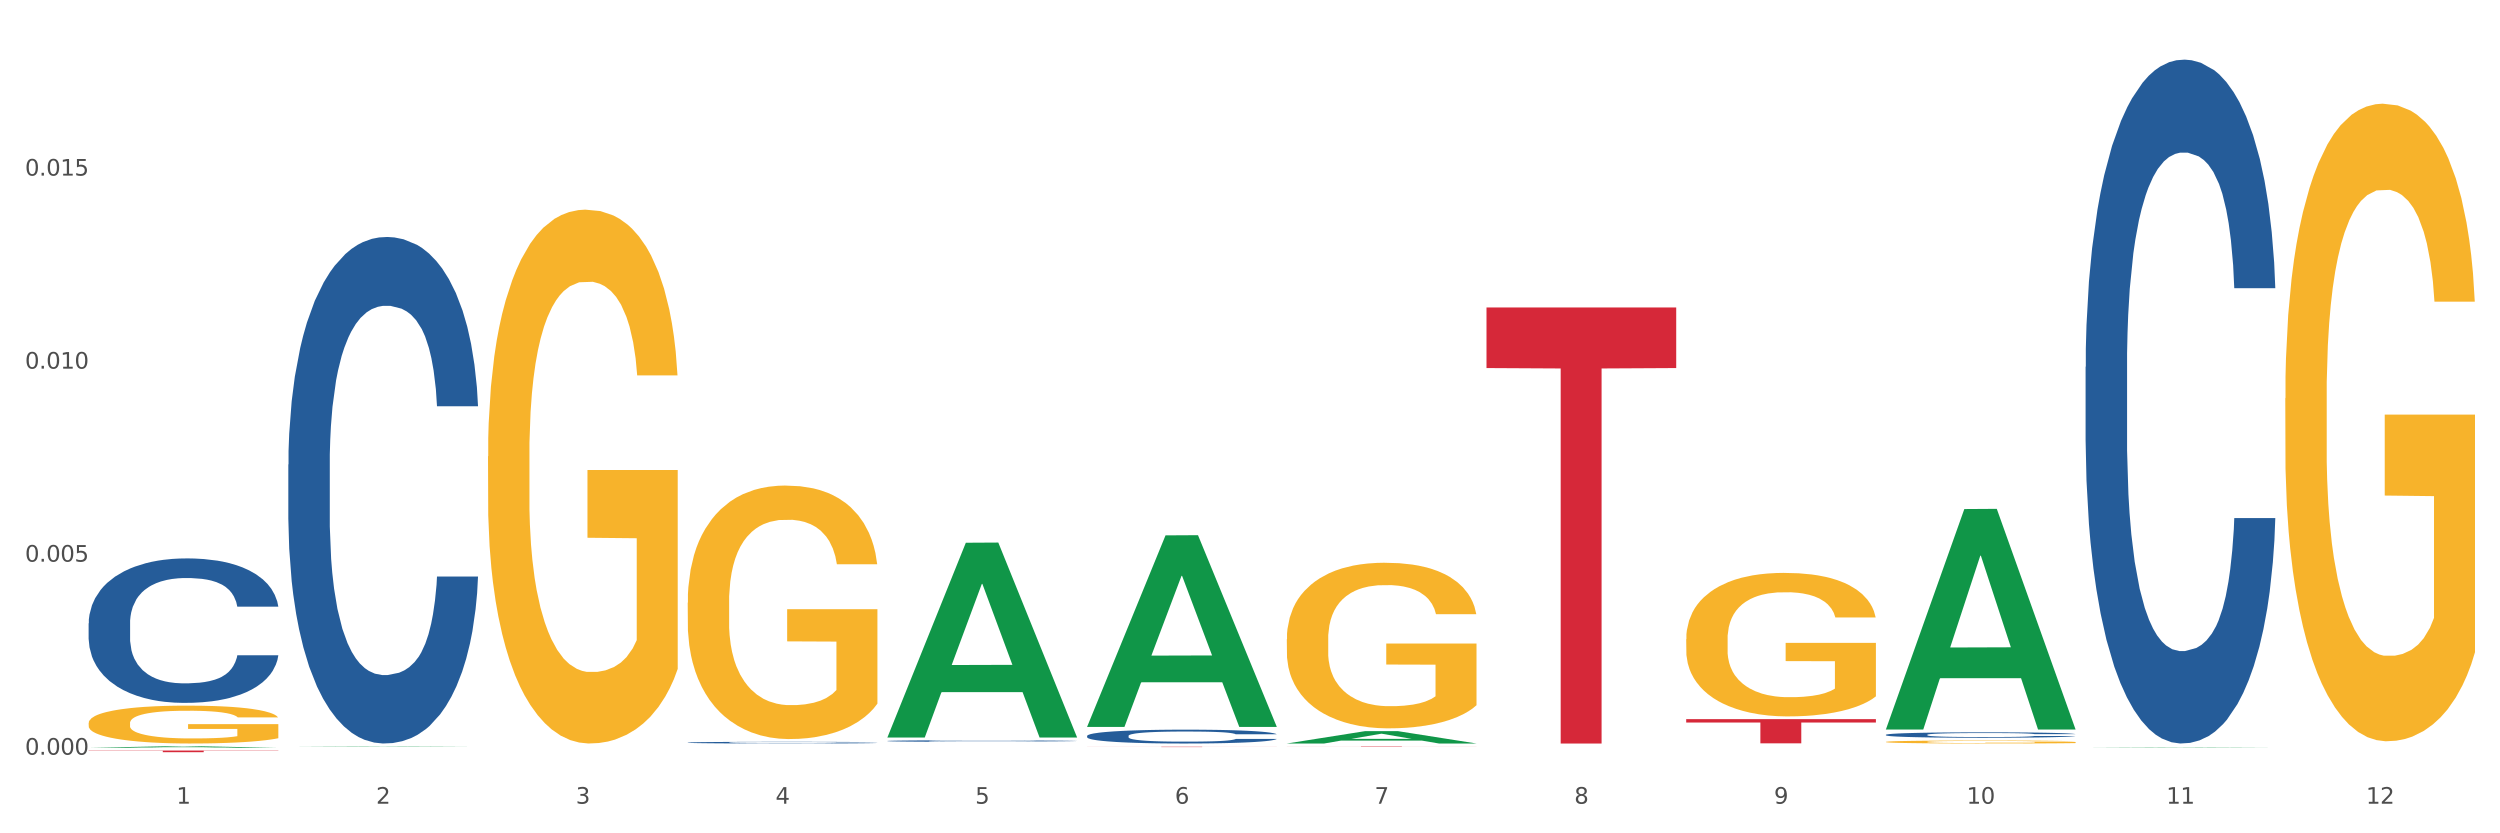 <?xml version="1.0" encoding="utf-8" standalone="no"?>
<!DOCTYPE svg PUBLIC "-//W3C//DTD SVG 1.1//EN"
  "http://www.w3.org/Graphics/SVG/1.1/DTD/svg11.dtd">
<svg xmlns:xlink="http://www.w3.org/1999/xlink" width="1080pt" height="360pt" viewBox="0 0 1080 360" xmlns="http://www.w3.org/2000/svg" version="1.1">
 <rect x="0" y="0" width="1080" height="360" fill="#333333" stroke="none"/>
 <defs>
  <style type="text/css">*{stroke-linejoin: round; stroke-linecap: butt}</style>
 </defs>
 <g id="figure_1">
  <g id="patch_1">
   <path d="M 0 360 
L 1080 360 
L 1080 0 
L 0 0 
z
" style="fill: #ffffff; stroke: #ffffff; stroke-linejoin: miter"/>
  </g>
  <g id="axes_1">
   <g id="matplotlib.axis_1">
    <g id="xtick_1">
     <g id="text_1">
      <!-- 1 -->
      <g style="fill: #4d4d4d" transform="translate(76.207 347.204) scale(0.096 -0.096)">
       <defs>
        <path id="DejaVuSans-31" d="M 794 531 
L 1825 531 
L 1825 4091 
L 703 3866 
L 703 4441 
L 1819 4666 
L 2450 4666 
L 2450 531 
L 3481 531 
L 3481 0 
L 794 0 
L 794 531 
z
" transform="scale(0.016)"/>
       </defs>
       <use xlink:href="#DejaVuSans-31"/>
      </g>
     </g>
    </g>
    <g id="xtick_2">
     <g id="text_2">
      <!-- 2 -->
      <g style="fill: #4d4d4d" transform="translate(162.476 347.204) scale(0.096 -0.096)">
       <defs>
        <path id="DejaVuSans-32" d="M 1228 531 
L 3431 531 
L 3431 0 
L 469 0 
L 469 531 
Q 828 903 1448 1529 
Q 2069 2156 2228 2338 
Q 2531 2678 2651 2914 
Q 2772 3150 2772 3378 
Q 2772 3750 2511 3984 
Q 2250 4219 1831 4219 
Q 1534 4219 1204 4116 
Q 875 4013 500 3803 
L 500 4441 
Q 881 4594 1212 4672 
Q 1544 4750 1819 4750 
Q 2544 4750 2975 4387 
Q 3406 4025 3406 3419 
Q 3406 3131 3298 2873 
Q 3191 2616 2906 2266 
Q 2828 2175 2409 1742 
Q 1991 1309 1228 531 
z
" transform="scale(0.016)"/>
       </defs>
       <use xlink:href="#DejaVuSans-32"/>
      </g>
     </g>
    </g>
    <g id="xtick_3">
     <g id="text_3">
      <!-- 3 -->
      <g style="fill: #4d4d4d" transform="translate(248.745 347.204) scale(0.096 -0.096)">
       <defs>
        <path id="DejaVuSans-33" d="M 2597 2516 
Q 3050 2419 3304 2112 
Q 3559 1806 3559 1356 
Q 3559 666 3084 287 
Q 2609 -91 1734 -91 
Q 1441 -91 1130 -33 
Q 819 25 488 141 
L 488 750 
Q 750 597 1062 519 
Q 1375 441 1716 441 
Q 2309 441 2620 675 
Q 2931 909 2931 1356 
Q 2931 1769 2642 2001 
Q 2353 2234 1838 2234 
L 1294 2234 
L 1294 2753 
L 1863 2753 
Q 2328 2753 2575 2939 
Q 2822 3125 2822 3475 
Q 2822 3834 2567 4026 
Q 2313 4219 1838 4219 
Q 1578 4219 1281 4162 
Q 984 4106 628 3988 
L 628 4550 
Q 988 4650 1302 4700 
Q 1616 4750 1894 4750 
Q 2613 4750 3031 4423 
Q 3450 4097 3450 3541 
Q 3450 3153 3228 2886 
Q 3006 2619 2597 2516 
z
" transform="scale(0.016)"/>
       </defs>
       <use xlink:href="#DejaVuSans-33"/>
      </g>
     </g>
    </g>
    <g id="xtick_4">
     <g id="text_4">
      <!-- 4 -->
      <g style="fill: #4d4d4d" transform="translate(335.014 347.204) scale(0.096 -0.096)">
       <defs>
        <path id="DejaVuSans-34" d="M 2419 4116 
L 825 1625 
L 2419 1625 
L 2419 4116 
z
M 2253 4666 
L 3047 4666 
L 3047 1625 
L 3713 1625 
L 3713 1100 
L 3047 1100 
L 3047 0 
L 2419 0 
L 2419 1100 
L 313 1100 
L 313 1709 
L 2253 4666 
z
" transform="scale(0.016)"/>
       </defs>
       <use xlink:href="#DejaVuSans-34"/>
      </g>
     </g>
    </g>
    <g id="xtick_5">
     <g id="text_5">
      <!-- 5 -->
      <g style="fill: #4d4d4d" transform="translate(421.284 347.204) scale(0.096 -0.096)">
       <defs>
        <path id="DejaVuSans-35" d="M 691 4666 
L 3169 4666 
L 3169 4134 
L 1269 4134 
L 1269 2991 
Q 1406 3038 1543 3061 
Q 1681 3084 1819 3084 
Q 2600 3084 3056 2656 
Q 3513 2228 3513 1497 
Q 3513 744 3044 326 
Q 2575 -91 1722 -91 
Q 1428 -91 1123 -41 
Q 819 9 494 109 
L 494 744 
Q 775 591 1075 516 
Q 1375 441 1709 441 
Q 2250 441 2565 725 
Q 2881 1009 2881 1497 
Q 2881 1984 2565 2268 
Q 2250 2553 1709 2553 
Q 1456 2553 1204 2497 
Q 953 2441 691 2322 
L 691 4666 
z
" transform="scale(0.016)"/>
       </defs>
       <use xlink:href="#DejaVuSans-35"/>
      </g>
     </g>
    </g>
    <g id="xtick_6">
     <g id="text_6">
      <!-- 6 -->
      <g style="fill: #4d4d4d" transform="translate(507.553 347.204) scale(0.096 -0.096)">
       <defs>
        <path id="DejaVuSans-36" d="M 2113 2584 
Q 1688 2584 1439 2293 
Q 1191 2003 1191 1497 
Q 1191 994 1439 701 
Q 1688 409 2113 409 
Q 2538 409 2786 701 
Q 3034 994 3034 1497 
Q 3034 2003 2786 2293 
Q 2538 2584 2113 2584 
z
M 3366 4563 
L 3366 3988 
Q 3128 4100 2886 4159 
Q 2644 4219 2406 4219 
Q 1781 4219 1451 3797 
Q 1122 3375 1075 2522 
Q 1259 2794 1537 2939 
Q 1816 3084 2150 3084 
Q 2853 3084 3261 2657 
Q 3669 2231 3669 1497 
Q 3669 778 3244 343 
Q 2819 -91 2113 -91 
Q 1303 -91 875 529 
Q 447 1150 447 2328 
Q 447 3434 972 4092 
Q 1497 4750 2381 4750 
Q 2619 4750 2861 4703 
Q 3103 4656 3366 4563 
z
" transform="scale(0.016)"/>
       </defs>
       <use xlink:href="#DejaVuSans-36"/>
      </g>
     </g>
    </g>
    <g id="xtick_7">
     <g id="text_7">
      <!-- 7 -->
      <g style="fill: #4d4d4d" transform="translate(593.822 347.204) scale(0.096 -0.096)">
       <defs>
        <path id="DejaVuSans-37" d="M 525 4666 
L 3525 4666 
L 3525 4397 
L 1831 0 
L 1172 0 
L 2766 4134 
L 525 4134 
L 525 4666 
z
" transform="scale(0.016)"/>
       </defs>
       <use xlink:href="#DejaVuSans-37"/>
      </g>
     </g>
    </g>
    <g id="xtick_8">
     <g id="text_8">
      <!-- 8 -->
      <g style="fill: #4d4d4d" transform="translate(680.091 347.204) scale(0.096 -0.096)">
       <defs>
        <path id="DejaVuSans-38" d="M 2034 2216 
Q 1584 2216 1326 1975 
Q 1069 1734 1069 1313 
Q 1069 891 1326 650 
Q 1584 409 2034 409 
Q 2484 409 2743 651 
Q 3003 894 3003 1313 
Q 3003 1734 2745 1975 
Q 2488 2216 2034 2216 
z
M 1403 2484 
Q 997 2584 770 2862 
Q 544 3141 544 3541 
Q 544 4100 942 4425 
Q 1341 4750 2034 4750 
Q 2731 4750 3128 4425 
Q 3525 4100 3525 3541 
Q 3525 3141 3298 2862 
Q 3072 2584 2669 2484 
Q 3125 2378 3379 2068 
Q 3634 1759 3634 1313 
Q 3634 634 3220 271 
Q 2806 -91 2034 -91 
Q 1263 -91 848 271 
Q 434 634 434 1313 
Q 434 1759 690 2068 
Q 947 2378 1403 2484 
z
M 1172 3481 
Q 1172 3119 1398 2916 
Q 1625 2713 2034 2713 
Q 2441 2713 2670 2916 
Q 2900 3119 2900 3481 
Q 2900 3844 2670 4047 
Q 2441 4250 2034 4250 
Q 1625 4250 1398 4047 
Q 1172 3844 1172 3481 
z
" transform="scale(0.016)"/>
       </defs>
       <use xlink:href="#DejaVuSans-38"/>
      </g>
     </g>
    </g>
    <g id="xtick_9">
     <g id="text_9">
      <!-- 9 -->
      <g style="fill: #4d4d4d" transform="translate(766.361 347.204) scale(0.096 -0.096)">
       <defs>
        <path id="DejaVuSans-39" d="M 703 97 
L 703 672 
Q 941 559 1184 500 
Q 1428 441 1663 441 
Q 2288 441 2617 861 
Q 2947 1281 2994 2138 
Q 2813 1869 2534 1725 
Q 2256 1581 1919 1581 
Q 1219 1581 811 2004 
Q 403 2428 403 3163 
Q 403 3881 828 4315 
Q 1253 4750 1959 4750 
Q 2769 4750 3195 4129 
Q 3622 3509 3622 2328 
Q 3622 1225 3098 567 
Q 2575 -91 1691 -91 
Q 1453 -91 1209 -44 
Q 966 3 703 97 
z
M 1959 2075 
Q 2384 2075 2632 2365 
Q 2881 2656 2881 3163 
Q 2881 3666 2632 3958 
Q 2384 4250 1959 4250 
Q 1534 4250 1286 3958 
Q 1038 3666 1038 3163 
Q 1038 2656 1286 2365 
Q 1534 2075 1959 2075 
z
" transform="scale(0.016)"/>
       </defs>
       <use xlink:href="#DejaVuSans-39"/>
      </g>
     </g>
    </g>
    <g id="xtick_10">
     <g id="text_10">
      <!-- 10 -->
      <g style="fill: #4d4d4d" transform="translate(849.576 347.204) scale(0.096 -0.096)">
       <defs>
        <path id="DejaVuSans-30" d="M 2034 4250 
Q 1547 4250 1301 3770 
Q 1056 3291 1056 2328 
Q 1056 1369 1301 889 
Q 1547 409 2034 409 
Q 2525 409 2770 889 
Q 3016 1369 3016 2328 
Q 3016 3291 2770 3770 
Q 2525 4250 2034 4250 
z
M 2034 4750 
Q 2819 4750 3233 4129 
Q 3647 3509 3647 2328 
Q 3647 1150 3233 529 
Q 2819 -91 2034 -91 
Q 1250 -91 836 529 
Q 422 1150 422 2328 
Q 422 3509 836 4129 
Q 1250 4750 2034 4750 
z
" transform="scale(0.016)"/>
       </defs>
       <use xlink:href="#DejaVuSans-31"/>
       <use xlink:href="#DejaVuSans-30" transform="translate(63.623 0)"/>
      </g>
     </g>
    </g>
    <g id="xtick_11">
     <g id="text_11">
      <!-- 11 -->
      <g style="fill: #4d4d4d" transform="translate(935.845 347.204) scale(0.096 -0.096)">
       <use xlink:href="#DejaVuSans-31"/>
       <use xlink:href="#DejaVuSans-31" transform="translate(63.623 0)"/>
      </g>
     </g>
    </g>
    <g id="xtick_12">
     <g id="text_12">
      <!-- 12 -->
      <g style="fill: #4d4d4d" transform="translate(1022.114 347.204) scale(0.096 -0.096)">
       <use xlink:href="#DejaVuSans-31"/>
       <use xlink:href="#DejaVuSans-32" transform="translate(63.623 0)"/>
      </g>
     </g>
    </g>
    <g id="xtick_13"/>
    <g id="xtick_14"/>
    <g id="xtick_15"/>
    <g id="xtick_16"/>
    <g id="xtick_17"/>
    <g id="xtick_18"/>
    <g id="xtick_19"/>
    <g id="xtick_20"/>
    <g id="xtick_21"/>
    <g id="xtick_22"/>
    <g id="xtick_23"/>
   </g>
   <g id="matplotlib.axis_2">
    <g id="ytick_1">
     <g id="text_13">
      <!-- 0.000 -->
      <g style="fill: #4d4d4d" transform="translate(10.8 326.029) scale(0.096 -0.096)">
       <defs>
        <path id="DejaVuSans-2e" d="M 684 794 
L 1344 794 
L 1344 0 
L 684 0 
L 684 794 
z
" transform="scale(0.016)"/>
       </defs>
       <use xlink:href="#DejaVuSans-30"/>
       <use xlink:href="#DejaVuSans-2e" transform="translate(63.623 0)"/>
       <use xlink:href="#DejaVuSans-30" transform="translate(95.41 0)"/>
       <use xlink:href="#DejaVuSans-30" transform="translate(159.033 0)"/>
       <use xlink:href="#DejaVuSans-30" transform="translate(222.656 0)"/>
      </g>
     </g>
    </g>
    <g id="ytick_2">
     <g id="text_14">
      <!-- 0.005 -->
      <g style="fill: #4d4d4d" transform="translate(10.8 242.641) scale(0.096 -0.096)">
       <use xlink:href="#DejaVuSans-30"/>
       <use xlink:href="#DejaVuSans-2e" transform="translate(63.623 0)"/>
       <use xlink:href="#DejaVuSans-30" transform="translate(95.41 0)"/>
       <use xlink:href="#DejaVuSans-30" transform="translate(159.033 0)"/>
       <use xlink:href="#DejaVuSans-35" transform="translate(222.656 0)"/>
      </g>
     </g>
    </g>
    <g id="ytick_3">
     <g id="text_15">
      <!-- 0.010 -->
      <g style="fill: #4d4d4d" transform="translate(10.8 159.252) scale(0.096 -0.096)">
       <use xlink:href="#DejaVuSans-30"/>
       <use xlink:href="#DejaVuSans-2e" transform="translate(63.623 0)"/>
       <use xlink:href="#DejaVuSans-30" transform="translate(95.41 0)"/>
       <use xlink:href="#DejaVuSans-31" transform="translate(159.033 0)"/>
       <use xlink:href="#DejaVuSans-30" transform="translate(222.656 0)"/>
      </g>
     </g>
    </g>
    <g id="ytick_4">
     <g id="text_16">
      <!-- 0.015 -->
      <g style="fill: #4d4d4d" transform="translate(10.8 75.864) scale(0.096 -0.096)">
       <use xlink:href="#DejaVuSans-30"/>
       <use xlink:href="#DejaVuSans-2e" transform="translate(63.623 0)"/>
       <use xlink:href="#DejaVuSans-30" transform="translate(95.41 0)"/>
       <use xlink:href="#DejaVuSans-31" transform="translate(159.033 0)"/>
       <use xlink:href="#DejaVuSans-35" transform="translate(222.656 0)"/>
      </g>
     </g>
    </g>
    <g id="ytick_5"/>
    <g id="ytick_6"/>
    <g id="ytick_7"/>
    <g id="ytick_8"/>
   </g>
   <g id="PolyCollection_1">
    <path d="M 38.283 323.055 
L 38.367 323.054 
L 72.164 322.382 
L 86.189 322.382 
L 120.239 323.056 
L 104.017 323.056 
L 96.666 322.899 
L 61.771 322.899 
L 61.518 322.901 
L 54.421 323.056 
L 38.283 323.056 
L 38.283 323.055 
L 66.165 322.805 
L 92.272 322.805 
L 79.345 322.526 
L 79.176 322.524 
L 79.007 322.526 
L 66.08 322.805 
L 66.165 322.805 
L 38.283 323.055 
z
" clip-path="url(#pd270b7eed2)" style="fill: #109648"/>
    <path d="M 555.898 276.166 
L 555.995 276.1 
L 555.995 273.748 
L 556.189 271.723 
L 557.156 266.822 
L 558.608 262.772 
L 559.672 260.615 
L 560.736 258.851 
L 561.994 257.087 
L 563.542 255.258 
L 566.348 252.579 
L 568.09 251.207 
L 570.219 249.769 
L 574.089 247.679 
L 576.895 246.503 
L 579.798 245.523 
L 584.539 244.346 
L 587.636 243.824 
L 590.925 243.432 
L 594.893 243.17 
L 597.892 243.105 
L 604.472 243.301 
L 610.084 243.889 
L 612.793 244.346 
L 616.276 245.13 
L 618.115 245.653 
L 621.114 246.699 
L 624.211 248.071 
L 626.34 249.247 
L 629.533 251.468 
L 631.952 253.69 
L 634.177 256.434 
L 635.338 258.329 
L 636.209 260.093 
L 636.983 262.118 
L 637.757 265.32 
L 620.34 265.32 
L 619.663 263.033 
L 618.599 260.877 
L 617.051 258.786 
L 615.696 257.479 
L 613.374 255.846 
L 611.245 254.8 
L 609.019 254.016 
L 606.31 253.363 
L 604.181 253.036 
L 601.182 252.775 
L 595.28 252.84 
L 591.312 253.363 
L 588.603 254.016 
L 586.861 254.604 
L 585.313 255.258 
L 583.572 256.172 
L 581.54 257.545 
L 580.088 258.786 
L 578.637 260.354 
L 577.476 261.922 
L 576.411 263.752 
L 575.541 265.712 
L 574.863 267.737 
L 574.283 270.22 
L 573.799 274.336 
L 573.799 283.287 
L 573.992 285.313 
L 574.476 287.992 
L 575.057 290.017 
L 576.024 292.435 
L 576.895 294.068 
L 578.54 296.42 
L 580.379 298.38 
L 581.83 299.622 
L 583.281 300.667 
L 585.797 302.104 
L 588.603 303.281 
L 591.022 303.999 
L 594.312 304.653 
L 596.537 304.914 
L 598.473 305.045 
L 603.214 305.045 
L 606.6 304.849 
L 610.374 304.391 
L 613.277 303.803 
L 615.696 303.085 
L 618.405 301.908 
L 620.147 300.798 
L 620.147 287.142 
L 598.86 287.077 
L 598.86 277.995 
L 637.854 277.995 
L 637.854 304.653 
L 636.209 306.025 
L 634.371 307.266 
L 632.435 308.377 
L 629.533 309.749 
L 626.049 311.056 
L 622.953 311.97 
L 619.663 312.754 
L 615.793 313.473 
L 610.761 314.126 
L 607.665 314.388 
L 603.794 314.584 
L 599.247 314.649 
L 595.28 314.518 
L 591.409 314.192 
L 587.345 313.604 
L 583.378 312.754 
L 580.379 311.905 
L 577.379 310.86 
L 574.186 309.488 
L 571.67 308.181 
L 569.735 307.005 
L 567.606 305.502 
L 565.284 303.542 
L 563.542 301.778 
L 561.994 299.948 
L 560.349 297.596 
L 559.188 295.571 
L 558.027 293.023 
L 557.35 291.128 
L 556.576 288.188 
L 555.995 284.071 
L 555.898 276.166 
z
" clip-path="url(#pd270b7eed2)" style="fill: #f7b32b"/>
    <path d="M 728.437 276.139 
L 728.533 276.082 
L 728.533 274.044 
L 728.727 272.289 
L 729.695 268.042 
L 731.146 264.531 
L 732.21 262.663 
L 733.275 261.134 
L 734.533 259.605 
L 736.081 258.02 
L 738.887 255.698 
L 740.628 254.509 
L 742.757 253.263 
L 746.628 251.451 
L 749.434 250.432 
L 752.336 249.583 
L 757.078 248.563 
L 760.174 248.111 
L 763.464 247.771 
L 767.431 247.544 
L 770.43 247.488 
L 777.01 247.658 
L 782.622 248.167 
L 785.332 248.563 
L 788.815 249.243 
L 790.653 249.696 
L 793.653 250.602 
L 796.749 251.791 
L 798.878 252.81 
L 802.071 254.735 
L 804.49 256.661 
L 806.716 259.039 
L 807.877 260.681 
L 808.747 262.21 
L 809.522 263.965 
L 810.296 266.74 
L 792.879 266.74 
L 792.201 264.758 
L 791.137 262.889 
L 789.589 261.077 
L 788.234 259.945 
L 785.912 258.529 
L 783.783 257.623 
L 781.558 256.944 
L 778.849 256.378 
L 776.72 256.094 
L 773.72 255.868 
L 767.818 255.925 
L 763.851 256.378 
L 761.142 256.944 
L 759.4 257.453 
L 757.852 258.02 
L 756.11 258.812 
L 754.078 260.001 
L 752.627 261.077 
L 751.175 262.436 
L 750.014 263.795 
L 748.95 265.381 
L 748.079 267.079 
L 747.402 268.835 
L 746.821 270.986 
L 746.337 274.554 
L 746.337 282.311 
L 746.531 284.066 
L 747.015 286.388 
L 747.595 288.143 
L 748.563 290.238 
L 749.434 291.654 
L 751.078 293.692 
L 752.917 295.391 
L 754.368 296.467 
L 755.82 297.373 
L 758.335 298.619 
L 761.142 299.638 
L 763.561 300.261 
L 766.85 300.827 
L 769.076 301.053 
L 771.011 301.167 
L 775.752 301.167 
L 779.139 300.997 
L 782.913 300.6 
L 785.815 300.091 
L 788.234 299.468 
L 790.944 298.449 
L 792.685 297.486 
L 792.685 285.652 
L 771.398 285.595 
L 771.398 277.725 
L 810.392 277.725 
L 810.392 300.827 
L 808.747 302.016 
L 806.909 303.092 
L 804.974 304.054 
L 802.071 305.243 
L 798.588 306.376 
L 795.491 307.169 
L 792.201 307.848 
L 788.331 308.471 
L 783.3 309.037 
L 780.203 309.264 
L 776.333 309.434 
L 771.785 309.49 
L 767.818 309.377 
L 763.948 309.094 
L 759.884 308.584 
L 755.916 307.848 
L 752.917 307.112 
L 749.917 306.206 
L 746.724 305.017 
L 744.209 303.884 
L 742.273 302.865 
L 740.145 301.563 
L 737.822 299.864 
L 736.081 298.335 
L 734.533 296.75 
L 732.888 294.712 
L 731.726 292.956 
L 730.565 290.748 
L 729.888 289.106 
L 729.114 286.558 
L 728.533 282.99 
L 728.437 276.139 
z
" clip-path="url(#pd270b7eed2)" style="fill: #f7b32b"/>
    <path d="M 814.706 320.501 
L 814.803 320.499 
L 814.803 320.457 
L 814.996 320.42 
L 815.964 320.332 
L 817.415 320.259 
L 818.479 320.22 
L 819.544 320.188 
L 820.802 320.156 
L 822.35 320.123 
L 825.156 320.075 
L 826.898 320.05 
L 829.026 320.024 
L 832.897 319.986 
L 835.703 319.965 
L 838.606 319.947 
L 843.347 319.926 
L 846.443 319.917 
L 849.733 319.91 
L 853.7 319.905 
L 856.7 319.904 
L 863.279 319.907 
L 868.891 319.918 
L 871.601 319.926 
L 875.084 319.94 
L 876.923 319.95 
L 879.922 319.969 
L 883.018 319.993 
L 885.147 320.015 
L 888.34 320.055 
L 890.759 320.095 
L 892.985 320.144 
L 894.146 320.179 
L 895.017 320.211 
L 895.791 320.247 
L 896.565 320.305 
L 879.148 320.305 
L 878.471 320.264 
L 877.406 320.225 
L 875.858 320.187 
L 874.504 320.163 
L 872.181 320.134 
L 870.053 320.115 
L 867.827 320.101 
L 865.118 320.089 
L 862.989 320.083 
L 859.99 320.078 
L 854.087 320.08 
L 850.12 320.089 
L 847.411 320.101 
L 845.669 320.111 
L 844.121 320.123 
L 842.379 320.14 
L 840.347 320.165 
L 838.896 320.187 
L 837.444 320.215 
L 836.283 320.244 
L 835.219 320.277 
L 834.348 320.312 
L 833.671 320.349 
L 833.09 320.393 
L 832.606 320.468 
L 832.606 320.629 
L 832.8 320.666 
L 833.284 320.714 
L 833.864 320.751 
L 834.832 320.794 
L 835.703 320.824 
L 837.348 320.866 
L 839.186 320.902 
L 840.638 320.924 
L 842.089 320.943 
L 844.605 320.969 
L 847.411 320.99 
L 849.83 321.003 
L 853.12 321.015 
L 855.345 321.02 
L 857.28 321.022 
L 862.021 321.022 
L 865.408 321.018 
L 869.182 321.01 
L 872.085 321 
L 874.504 320.987 
L 877.213 320.965 
L 878.955 320.945 
L 878.955 320.699 
L 857.667 320.698 
L 857.667 320.534 
L 896.662 320.534 
L 896.662 321.015 
L 895.017 321.04 
L 893.178 321.062 
L 891.243 321.082 
L 888.34 321.107 
L 884.857 321.13 
L 881.761 321.147 
L 878.471 321.161 
L 874.6 321.174 
L 869.569 321.186 
L 866.472 321.191 
L 862.602 321.194 
L 858.054 321.195 
L 854.087 321.193 
L 850.217 321.187 
L 846.153 321.176 
L 842.186 321.161 
L 839.186 321.146 
L 836.187 321.127 
L 832.993 321.102 
L 830.478 321.079 
L 828.543 321.057 
L 826.414 321.03 
L 824.092 320.995 
L 822.35 320.963 
L 820.802 320.93 
L 819.157 320.888 
L 817.996 320.851 
L 816.835 320.805 
L 816.157 320.771 
L 815.383 320.718 
L 814.803 320.643 
L 814.706 320.501 
z
" clip-path="url(#pd270b7eed2)" style="fill: #f7b32b"/>
    <path d="M 987.244 172.07 
L 987.341 171.818 
L 987.341 162.762 
L 987.535 154.964 
L 988.502 136.098 
L 989.954 120.501 
L 991.018 112.2 
L 992.082 105.408 
L 993.34 98.616 
L 994.888 91.573 
L 997.694 81.259 
L 999.436 75.976 
L 1001.565 70.442 
L 1005.435 62.392 
L 1008.241 57.864 
L 1011.144 54.091 
L 1015.885 49.563 
L 1018.982 47.551 
L 1022.271 46.041 
L 1026.239 45.035 
L 1029.238 44.784 
L 1035.818 45.538 
L 1041.43 47.802 
L 1044.139 49.563 
L 1047.623 52.582 
L 1049.461 54.594 
L 1052.461 58.619 
L 1055.557 63.902 
L 1057.686 68.43 
L 1060.879 76.982 
L 1063.298 85.535 
L 1065.523 96.101 
L 1066.684 103.396 
L 1067.555 110.188 
L 1068.329 117.986 
L 1069.103 130.312 
L 1051.686 130.312 
L 1051.009 121.508 
L 1049.945 113.206 
L 1048.397 105.157 
L 1047.042 100.125 
L 1044.72 93.837 
L 1042.591 89.812 
L 1040.366 86.793 
L 1037.656 84.278 
L 1035.528 83.02 
L 1032.528 82.014 
L 1026.626 82.265 
L 1022.658 84.278 
L 1019.949 86.793 
L 1018.207 89.057 
L 1016.659 91.573 
L 1014.918 95.094 
L 1012.886 100.377 
L 1011.434 105.157 
L 1009.983 111.194 
L 1008.822 117.231 
L 1007.757 124.275 
L 1006.887 131.821 
L 1006.209 139.619 
L 1005.629 149.178 
L 1005.145 165.026 
L 1005.145 199.489 
L 1005.338 207.287 
L 1005.822 217.601 
L 1006.403 225.399 
L 1007.37 234.707 
L 1008.241 240.996 
L 1009.886 250.052 
L 1011.725 257.598 
L 1013.176 262.378 
L 1014.627 266.403 
L 1017.143 271.937 
L 1019.949 276.465 
L 1022.368 279.232 
L 1025.658 281.747 
L 1027.883 282.754 
L 1029.819 283.257 
L 1034.56 283.257 
L 1037.947 282.502 
L 1041.72 280.741 
L 1044.623 278.477 
L 1047.042 275.71 
L 1049.751 271.182 
L 1051.493 266.906 
L 1051.493 214.331 
L 1030.206 214.079 
L 1030.206 179.113 
L 1069.2 179.113 
L 1069.2 281.747 
L 1067.555 287.03 
L 1065.717 291.81 
L 1063.781 296.086 
L 1060.879 301.369 
L 1057.395 306.4 
L 1054.299 309.922 
L 1051.009 312.94 
L 1047.139 315.707 
L 1042.107 318.223 
L 1039.011 319.229 
L 1035.14 319.984 
L 1030.593 320.235 
L 1026.626 319.732 
L 1022.755 318.474 
L 1018.691 316.21 
L 1014.724 312.94 
L 1011.725 309.67 
L 1008.725 305.645 
L 1005.532 300.362 
L 1003.016 295.331 
L 1001.081 290.803 
L 998.952 285.018 
L 996.63 277.471 
L 994.888 270.679 
L 993.34 263.636 
L 991.695 254.58 
L 990.534 246.781 
L 989.373 236.971 
L 988.696 229.676 
L 987.922 218.356 
L 987.341 202.508 
L 987.244 172.07 
z
" clip-path="url(#pd270b7eed2)" style="fill: #f7b32b"/>
    <path d="M 728.437 310.677 
L 810.392 310.677 
L 810.392 312.129 
L 778.154 312.139 
L 778.154 321.128 
L 760.481 321.128 
L 760.481 312.139 
L 728.437 312.129 
L 728.437 310.687 
L 728.437 310.677 
z
" clip-path="url(#pd270b7eed2)" style="fill: #d62839"/>
    <path d="M 642.167 132.821 
L 724.123 132.821 
L 724.123 158.999 
L 691.885 159.176 
L 691.885 321.195 
L 674.212 321.195 
L 674.212 159.176 
L 642.167 158.999 
L 642.167 132.998 
L 642.167 132.821 
z
" clip-path="url(#pd270b7eed2)" style="fill: #d62839"/>
    <path d="M 555.898 322.477 
L 637.854 322.477 
L 637.854 322.5 
L 605.615 322.5 
L 605.615 322.643 
L 587.943 322.643 
L 587.943 322.5 
L 555.898 322.5 
L 555.898 322.477 
L 555.898 322.477 
z
" clip-path="url(#pd270b7eed2)" style="fill: #d62839"/>
    <path d="M 469.629 322.591 
L 551.585 322.591 
L 551.585 322.613 
L 519.346 322.613 
L 519.346 322.747 
L 501.673 322.747 
L 501.673 322.613 
L 469.629 322.613 
L 469.629 322.591 
L 469.629 322.591 
z
" clip-path="url(#pd270b7eed2)" style="fill: #d62839"/>
    <path d="M 38.283 324.242 
L 120.239 324.242 
L 120.239 324.341 
L 88 324.341 
L 88 324.95 
L 70.327 324.95 
L 70.327 324.341 
L 38.283 324.341 
L 38.283 324.243 
L 38.283 324.242 
z
" clip-path="url(#pd270b7eed2)" style="fill: #d62839"/>
    <path d="M 297.091 260.366 
L 297.187 260.266 
L 297.187 256.665 
L 297.381 253.565 
L 298.348 246.063 
L 299.8 239.862 
L 300.864 236.561 
L 301.929 233.861 
L 303.186 231.16 
L 304.735 228.36 
L 307.541 224.259 
L 309.282 222.159 
L 311.411 219.958 
L 315.282 216.758 
L 318.088 214.957 
L 320.99 213.457 
L 325.732 211.657 
L 328.828 210.856 
L 332.118 210.256 
L 336.085 209.856 
L 339.084 209.756 
L 345.664 210.056 
L 351.276 210.956 
L 353.986 211.657 
L 357.469 212.857 
L 359.307 213.657 
L 362.307 215.257 
L 365.403 217.358 
L 367.532 219.158 
L 370.725 222.559 
L 373.144 225.959 
L 375.369 230.16 
L 376.531 233.061 
L 377.401 235.761 
L 378.176 238.862 
L 378.95 243.763 
L 361.533 243.763 
L 360.855 240.262 
L 359.791 236.962 
L 358.243 233.761 
L 356.888 231.761 
L 354.566 229.26 
L 352.437 227.66 
L 350.212 226.459 
L 347.503 225.459 
L 345.374 224.959 
L 342.374 224.559 
L 336.472 224.659 
L 332.505 225.459 
L 329.796 226.459 
L 328.054 227.36 
L 326.506 228.36 
L 324.764 229.76 
L 322.732 231.861 
L 321.281 233.761 
L 319.829 236.161 
L 318.668 238.562 
L 317.604 241.362 
L 316.733 244.363 
L 316.056 247.464 
L 315.475 251.264 
L 314.991 257.566 
L 314.991 271.268 
L 315.185 274.369 
L 315.669 278.47 
L 316.249 281.57 
L 317.217 285.271 
L 318.088 287.771 
L 319.732 291.372 
L 321.571 294.373 
L 323.022 296.273 
L 324.474 297.873 
L 326.989 300.074 
L 329.796 301.874 
L 332.215 302.974 
L 335.504 303.975 
L 337.73 304.375 
L 339.665 304.575 
L 344.406 304.575 
L 347.793 304.275 
L 351.567 303.574 
L 354.469 302.674 
L 356.888 301.574 
L 359.598 299.774 
L 361.339 298.073 
L 361.339 277.169 
L 340.052 277.069 
L 340.052 263.167 
L 379.046 263.167 
L 379.046 303.975 
L 377.401 306.075 
L 375.563 307.975 
L 373.628 309.676 
L 370.725 311.776 
L 367.242 313.776 
L 364.145 315.177 
L 360.855 316.377 
L 356.985 317.477 
L 351.954 318.477 
L 348.857 318.877 
L 344.987 319.177 
L 340.439 319.277 
L 336.472 319.077 
L 332.602 318.577 
L 328.538 317.677 
L 324.57 316.377 
L 321.571 315.077 
L 318.571 313.476 
L 315.378 311.376 
L 312.863 309.376 
L 310.927 307.575 
L 308.799 305.275 
L 306.476 302.274 
L 304.735 299.574 
L 303.186 296.773 
L 301.542 293.172 
L 300.38 290.072 
L 299.219 286.171 
L 298.542 283.271 
L 297.768 278.77 
L 297.187 272.468 
L 297.091 260.366 
z
" clip-path="url(#pd270b7eed2)" style="fill: #f7b32b"/>
    <path d="M 38.283 269.274 
L 38.38 269.217 
L 38.38 267.621 
L 38.67 265.455 
L 39.736 261.464 
L 41.092 258.443 
L 43.417 254.908 
L 44.677 253.426 
L 46.324 251.773 
L 49.714 249.093 
L 53.589 246.813 
L 56.302 245.559 
L 58.336 244.761 
L 62.889 243.336 
L 65.505 242.709 
L 68.217 242.196 
L 70.542 241.854 
L 74.417 241.455 
L 77.517 241.284 
L 81.101 241.227 
L 84.105 241.284 
L 88.076 241.512 
L 93.889 242.196 
L 96.117 242.595 
L 99.12 243.279 
L 102.22 244.191 
L 104.739 245.103 
L 107.645 246.414 
L 110.648 248.124 
L 113.554 250.291 
L 115.589 252.286 
L 117.236 254.395 
L 118.689 256.96 
L 119.754 259.754 
L 120.239 262.091 
L 102.511 262.091 
L 102.026 259.982 
L 101.058 257.702 
L 100.089 256.162 
L 99.023 254.908 
L 97.376 253.483 
L 95.923 252.571 
L 93.501 251.488 
L 91.273 250.804 
L 89.433 250.405 
L 87.205 250.063 
L 82.458 249.721 
L 79.067 249.721 
L 76.936 249.835 
L 74.32 250.12 
L 72.092 250.519 
L 69.477 251.203 
L 67.442 251.944 
L 65.408 252.913 
L 64.245 253.597 
L 62.502 254.851 
L 61.339 255.877 
L 59.789 257.645 
L 58.917 258.899 
L 57.367 262.148 
L 56.689 264.542 
L 56.399 266.196 
L 56.205 268.02 
L 56.205 276.913 
L 56.786 280.903 
L 57.27 282.614 
L 58.045 284.552 
L 59.498 287.06 
L 61.63 289.511 
L 63.858 291.279 
L 65.698 292.362 
L 67.442 293.16 
L 69.186 293.787 
L 71.317 294.357 
L 73.061 294.699 
L 75.677 295.041 
L 78.776 295.212 
L 81.198 295.212 
L 86.139 294.927 
L 88.367 294.642 
L 90.498 294.243 
L 92.823 293.616 
L 94.664 292.932 
L 95.73 292.419 
L 97.473 291.336 
L 98.83 290.196 
L 99.992 288.884 
L 100.767 287.744 
L 101.639 286.034 
L 102.317 284.096 
L 102.511 283.07 
L 120.239 283.07 
L 119.851 285.122 
L 119.173 287.117 
L 117.817 289.797 
L 116.751 291.336 
L 115.104 293.217 
L 113.361 294.813 
L 110.939 296.58 
L 108.711 297.892 
L 106.386 299.032 
L 103.867 300.058 
L 99.314 301.483 
L 97.667 301.882 
L 94.18 302.566 
L 91.467 302.965 
L 87.495 303.364 
L 83.426 303.592 
L 79.164 303.649 
L 75.386 303.535 
L 71.22 303.193 
L 68.605 302.851 
L 65.698 302.338 
L 62.308 301.54 
L 59.111 300.571 
L 56.108 299.431 
L 53.299 298.12 
L 50.683 296.637 
L 47.292 294.186 
L 44.774 291.792 
L 42.933 289.568 
L 41.674 287.687 
L 40.414 285.293 
L 39.736 283.64 
L 38.67 279.649 
L 38.283 275.944 
L 38.283 269.274 
z
" clip-path="url(#pd270b7eed2)" style="fill: #255c99"/>
    <path d="M 124.552 200.692 
L 124.649 200.492 
L 124.649 194.896 
L 124.94 187.302 
L 126.005 173.313 
L 127.362 162.722 
L 129.687 150.332 
L 130.946 145.136 
L 132.593 139.341 
L 135.983 129.948 
L 139.858 121.954 
L 142.571 117.558 
L 144.605 114.76 
L 149.158 109.764 
L 151.774 107.566 
L 154.486 105.767 
L 156.811 104.568 
L 160.686 103.169 
L 163.786 102.57 
L 167.371 102.37 
L 170.374 102.57 
L 174.346 103.369 
L 180.158 105.767 
L 182.386 107.166 
L 185.389 109.564 
L 188.489 112.762 
L 191.008 115.959 
L 193.914 120.556 
L 196.917 126.551 
L 199.824 134.145 
L 201.858 141.139 
L 203.505 148.533 
L 204.958 157.526 
L 206.024 167.318 
L 206.508 175.512 
L 188.78 175.512 
L 188.296 168.118 
L 187.327 160.124 
L 186.358 154.728 
L 185.292 150.332 
L 183.646 145.336 
L 182.192 142.138 
L 179.771 138.341 
L 177.543 135.943 
L 175.702 134.544 
L 173.474 133.345 
L 168.727 132.146 
L 165.336 132.146 
L 163.205 132.546 
L 160.589 133.545 
L 158.361 134.944 
L 155.746 137.342 
L 153.711 139.94 
L 151.677 143.337 
L 150.515 145.735 
L 148.771 150.132 
L 147.608 153.729 
L 146.058 159.924 
L 145.186 164.321 
L 143.636 175.711 
L 142.958 184.105 
L 142.668 189.9 
L 142.474 196.295 
L 142.474 227.47 
L 143.055 241.459 
L 143.54 247.454 
L 144.315 254.249 
L 145.768 263.042 
L 147.899 271.635 
L 150.127 277.83 
L 151.968 281.627 
L 153.711 284.425 
L 155.455 286.623 
L 157.586 288.621 
L 159.33 289.82 
L 161.946 291.019 
L 165.046 291.619 
L 167.468 291.619 
L 172.408 290.62 
L 174.636 289.621 
L 176.768 288.222 
L 179.092 286.023 
L 180.933 283.625 
L 181.999 281.827 
L 183.742 278.03 
L 185.099 274.033 
L 186.261 269.437 
L 187.036 265.44 
L 187.908 259.445 
L 188.586 252.65 
L 188.78 249.053 
L 206.508 249.053 
L 206.12 256.247 
L 205.442 263.242 
L 204.086 272.634 
L 203.02 278.03 
L 201.374 284.625 
L 199.63 290.22 
L 197.208 296.415 
L 194.98 301.011 
L 192.655 305.008 
L 190.136 308.605 
L 185.583 313.601 
L 183.936 315 
L 180.449 317.398 
L 177.736 318.797 
L 173.764 320.196 
L 169.696 320.996 
L 165.433 321.195 
L 161.655 320.796 
L 157.49 319.597 
L 154.874 318.398 
L 151.968 316.599 
L 148.577 313.801 
L 145.38 310.404 
L 142.377 306.407 
L 139.568 301.811 
L 136.952 296.615 
L 133.562 288.022 
L 131.043 279.629 
L 129.202 271.835 
L 127.943 265.24 
L 126.683 256.847 
L 126.005 251.051 
L 124.94 237.063 
L 124.552 224.073 
L 124.552 200.692 
z
" clip-path="url(#pd270b7eed2)" style="fill: #255c99"/>
    <path d="M 297.091 320.793 
L 297.187 320.792 
L 297.187 320.773 
L 297.478 320.748 
L 298.544 320.701 
L 299.9 320.666 
L 302.225 320.624 
L 303.484 320.607 
L 305.131 320.588 
L 308.522 320.556 
L 312.397 320.529 
L 315.109 320.515 
L 317.144 320.505 
L 321.697 320.489 
L 324.312 320.481 
L 327.025 320.475 
L 329.35 320.471 
L 333.225 320.467 
L 336.325 320.465 
L 339.909 320.464 
L 342.912 320.465 
L 346.884 320.467 
L 352.697 320.475 
L 354.925 320.48 
L 357.928 320.488 
L 361.028 320.499 
L 363.546 320.509 
L 366.453 320.525 
L 369.456 320.545 
L 372.362 320.57 
L 374.396 320.594 
L 376.043 320.618 
L 377.496 320.648 
L 378.562 320.681 
L 379.046 320.708 
L 361.318 320.708 
L 360.834 320.684 
L 359.865 320.657 
L 358.896 320.639 
L 357.831 320.624 
L 356.184 320.608 
L 354.731 320.597 
L 352.309 320.584 
L 350.081 320.576 
L 348.24 320.572 
L 346.012 320.568 
L 341.265 320.563 
L 337.875 320.563 
L 335.744 320.565 
L 333.128 320.568 
L 330.9 320.573 
L 328.284 320.581 
L 326.25 320.59 
L 324.215 320.601 
L 323.053 320.609 
L 321.309 320.624 
L 320.147 320.636 
L 318.597 320.656 
L 317.725 320.671 
L 316.175 320.709 
L 315.497 320.737 
L 315.206 320.757 
L 315.012 320.778 
L 315.012 320.882 
L 315.594 320.929 
L 316.078 320.949 
L 316.853 320.972 
L 318.306 321.001 
L 320.437 321.03 
L 322.665 321.05 
L 324.506 321.063 
L 326.25 321.072 
L 327.994 321.08 
L 330.125 321.086 
L 331.869 321.091 
L 334.484 321.095 
L 337.584 321.097 
L 340.006 321.097 
L 344.947 321.093 
L 347.175 321.09 
L 349.306 321.085 
L 351.631 321.078 
L 353.472 321.07 
L 354.537 321.064 
L 356.281 321.051 
L 357.637 321.038 
L 358.8 321.022 
L 359.575 321.009 
L 360.446 320.989 
L 361.125 320.966 
L 361.318 320.954 
L 379.046 320.954 
L 378.659 320.978 
L 377.981 321.002 
L 376.625 321.033 
L 375.559 321.051 
L 373.912 321.073 
L 372.168 321.092 
L 369.746 321.113 
L 367.518 321.128 
L 365.193 321.141 
L 362.675 321.153 
L 358.121 321.17 
L 356.475 321.175 
L 352.987 321.183 
L 350.275 321.187 
L 346.303 321.192 
L 342.234 321.195 
L 337.972 321.195 
L 334.194 321.194 
L 330.028 321.19 
L 327.412 321.186 
L 324.506 321.18 
L 321.115 321.171 
L 317.919 321.159 
L 314.916 321.146 
L 312.106 321.131 
L 309.491 321.113 
L 306.1 321.084 
L 303.581 321.056 
L 301.741 321.03 
L 300.481 321.008 
L 299.222 320.98 
L 298.544 320.961 
L 297.478 320.914 
L 297.091 320.871 
L 297.091 320.793 
z
" clip-path="url(#pd270b7eed2)" style="fill: #255c99"/>
    <path d="M 383.36 320.095 
L 383.457 320.095 
L 383.457 320.077 
L 383.747 320.054 
L 384.813 320.01 
L 386.169 319.978 
L 388.494 319.939 
L 389.754 319.923 
L 391.4 319.905 
L 394.791 319.876 
L 398.666 319.851 
L 401.378 319.837 
L 403.413 319.829 
L 407.966 319.813 
L 410.582 319.806 
L 413.294 319.801 
L 415.619 319.797 
L 419.494 319.793 
L 422.594 319.791 
L 426.178 319.79 
L 429.181 319.791 
L 433.153 319.793 
L 438.966 319.801 
L 441.194 319.805 
L 444.197 319.813 
L 447.297 319.823 
L 449.816 319.832 
L 452.722 319.847 
L 455.725 319.865 
L 458.631 319.889 
L 460.666 319.911 
L 462.312 319.934 
L 463.766 319.961 
L 464.831 319.992 
L 465.316 320.017 
L 447.588 320.017 
L 447.103 319.994 
L 446.134 319.97 
L 445.166 319.953 
L 444.1 319.939 
L 442.453 319.924 
L 441 319.914 
L 438.578 319.902 
L 436.35 319.894 
L 434.51 319.89 
L 432.281 319.886 
L 427.535 319.883 
L 424.144 319.883 
L 422.013 319.884 
L 419.397 319.887 
L 417.169 319.891 
L 414.553 319.899 
L 412.519 319.907 
L 410.485 319.917 
L 409.322 319.925 
L 407.578 319.939 
L 406.416 319.95 
L 404.866 319.969 
L 403.994 319.983 
L 402.444 320.018 
L 401.766 320.044 
L 401.475 320.062 
L 401.282 320.082 
L 401.282 320.179 
L 401.863 320.222 
L 402.347 320.241 
L 403.122 320.262 
L 404.575 320.289 
L 406.707 320.316 
L 408.935 320.335 
L 410.775 320.347 
L 412.519 320.355 
L 414.263 320.362 
L 416.394 320.368 
L 418.138 320.372 
L 420.753 320.376 
L 423.853 320.378 
L 426.275 320.378 
L 431.216 320.375 
L 433.444 320.372 
L 435.575 320.367 
L 437.9 320.36 
L 439.741 320.353 
L 440.806 320.347 
L 442.55 320.336 
L 443.906 320.323 
L 445.069 320.309 
L 445.844 320.296 
L 446.716 320.278 
L 447.394 320.257 
L 447.588 320.246 
L 465.316 320.246 
L 464.928 320.268 
L 464.25 320.29 
L 462.894 320.319 
L 461.828 320.336 
L 460.181 320.356 
L 458.437 320.373 
L 456.016 320.393 
L 453.788 320.407 
L 451.463 320.419 
L 448.944 320.43 
L 444.391 320.446 
L 442.744 320.45 
L 439.256 320.458 
L 436.544 320.462 
L 432.572 320.466 
L 428.503 320.469 
L 424.241 320.47 
L 420.463 320.468 
L 416.297 320.465 
L 413.682 320.461 
L 410.775 320.455 
L 407.385 320.447 
L 404.188 320.436 
L 401.185 320.424 
L 398.375 320.409 
L 395.76 320.393 
L 392.369 320.367 
L 389.85 320.341 
L 388.01 320.316 
L 386.75 320.296 
L 385.491 320.27 
L 384.813 320.252 
L 383.747 320.208 
L 383.36 320.168 
L 383.36 320.095 
z
" clip-path="url(#pd270b7eed2)" style="fill: #255c99"/>
    <path d="M 469.629 317.9 
L 469.726 317.894 
L 469.726 317.741 
L 470.017 317.534 
L 471.082 317.151 
L 472.438 316.861 
L 474.763 316.522 
L 476.023 316.38 
L 477.67 316.222 
L 481.06 315.965 
L 484.935 315.746 
L 487.648 315.626 
L 489.682 315.55 
L 494.235 315.413 
L 496.851 315.353 
L 499.563 315.304 
L 501.888 315.271 
L 505.763 315.233 
L 508.863 315.216 
L 512.448 315.211 
L 515.451 315.216 
L 519.422 315.238 
L 525.235 315.304 
L 527.463 315.342 
L 530.466 315.408 
L 533.566 315.495 
L 536.085 315.582 
L 538.991 315.708 
L 541.994 315.872 
L 544.9 316.08 
L 546.935 316.271 
L 548.582 316.473 
L 550.035 316.719 
L 551.1 316.987 
L 551.585 317.211 
L 533.857 317.211 
L 533.372 317.009 
L 532.404 316.79 
L 531.435 316.643 
L 530.369 316.522 
L 528.722 316.386 
L 527.269 316.298 
L 524.847 316.195 
L 522.619 316.129 
L 520.779 316.091 
L 518.551 316.058 
L 513.804 316.025 
L 510.413 316.025 
L 508.282 316.036 
L 505.666 316.063 
L 503.438 316.102 
L 500.823 316.167 
L 498.788 316.238 
L 496.754 316.331 
L 495.591 316.397 
L 493.848 316.517 
L 492.685 316.615 
L 491.135 316.785 
L 490.263 316.905 
L 488.713 317.217 
L 488.035 317.446 
L 487.745 317.605 
L 487.551 317.78 
L 487.551 318.632 
L 488.132 319.015 
L 488.616 319.179 
L 489.391 319.364 
L 490.845 319.605 
L 492.976 319.84 
L 495.204 320.009 
L 497.044 320.113 
L 498.788 320.19 
L 500.532 320.25 
L 502.663 320.305 
L 504.407 320.337 
L 507.023 320.37 
L 510.123 320.386 
L 512.544 320.386 
L 517.485 320.359 
L 519.713 320.332 
L 521.844 320.294 
L 524.169 320.233 
L 526.01 320.168 
L 527.076 320.119 
L 528.819 320.015 
L 530.176 319.906 
L 531.338 319.78 
L 532.113 319.671 
L 532.985 319.507 
L 533.663 319.321 
L 533.857 319.222 
L 551.585 319.222 
L 551.197 319.419 
L 550.519 319.61 
L 549.163 319.867 
L 548.097 320.015 
L 546.45 320.195 
L 544.707 320.348 
L 542.285 320.518 
L 540.057 320.643 
L 537.732 320.753 
L 535.213 320.851 
L 530.66 320.988 
L 529.013 321.026 
L 525.526 321.092 
L 522.813 321.13 
L 518.841 321.168 
L 514.772 321.19 
L 510.51 321.195 
L 506.732 321.184 
L 502.566 321.152 
L 499.951 321.119 
L 497.044 321.07 
L 493.654 320.993 
L 490.457 320.9 
L 487.454 320.791 
L 484.645 320.665 
L 482.029 320.523 
L 478.638 320.288 
L 476.12 320.059 
L 474.279 319.845 
L 473.02 319.665 
L 471.76 319.436 
L 471.082 319.277 
L 470.017 318.894 
L 469.629 318.539 
L 469.629 317.9 
z
" clip-path="url(#pd270b7eed2)" style="fill: #255c99"/>
    <path d="M 38.283 312.396 
L 38.38 312.381 
L 38.38 311.843 
L 38.573 311.38 
L 39.541 310.259 
L 40.992 309.333 
L 42.057 308.84 
L 43.121 308.436 
L 44.379 308.033 
L 45.927 307.615 
L 48.733 307.002 
L 50.475 306.688 
L 52.603 306.36 
L 56.474 305.882 
L 59.28 305.613 
L 62.183 305.389 
L 66.924 305.12 
L 70.02 305 
L 73.31 304.91 
L 77.277 304.851 
L 80.277 304.836 
L 86.857 304.881 
L 92.469 305.015 
L 95.178 305.12 
L 98.661 305.299 
L 100.5 305.418 
L 103.499 305.657 
L 106.596 305.971 
L 108.724 306.24 
L 111.917 306.748 
L 114.336 307.256 
L 116.562 307.884 
L 117.723 308.317 
L 118.594 308.72 
L 119.368 309.183 
L 120.142 309.915 
L 102.725 309.915 
L 102.048 309.393 
L 100.983 308.899 
L 99.435 308.421 
L 98.081 308.123 
L 95.758 307.749 
L 93.63 307.51 
L 91.404 307.331 
L 88.695 307.181 
L 86.566 307.107 
L 83.567 307.047 
L 77.664 307.062 
L 73.697 307.181 
L 70.988 307.331 
L 69.246 307.465 
L 67.698 307.615 
L 65.956 307.824 
L 63.924 308.138 
L 62.473 308.421 
L 61.022 308.78 
L 59.86 309.139 
L 58.796 309.557 
L 57.925 310.005 
L 57.248 310.468 
L 56.667 311.036 
L 56.184 311.977 
L 56.184 314.024 
L 56.377 314.487 
L 56.861 315.1 
L 57.441 315.563 
L 58.409 316.116 
L 59.28 316.489 
L 60.925 317.027 
L 62.763 317.475 
L 64.215 317.759 
L 65.666 317.998 
L 68.182 318.327 
L 70.988 318.596 
L 73.407 318.76 
L 76.697 318.91 
L 78.922 318.969 
L 80.857 318.999 
L 85.599 318.999 
L 88.985 318.954 
L 92.759 318.85 
L 95.662 318.715 
L 98.081 318.551 
L 100.79 318.282 
L 102.532 318.028 
L 102.532 314.905 
L 81.244 314.891 
L 81.244 312.814 
L 120.239 312.814 
L 120.239 318.91 
L 118.594 319.223 
L 116.755 319.507 
L 114.82 319.761 
L 111.917 320.075 
L 108.434 320.374 
L 105.338 320.583 
L 102.048 320.762 
L 98.177 320.926 
L 93.146 321.076 
L 90.05 321.136 
L 86.179 321.18 
L 81.631 321.195 
L 77.664 321.165 
L 73.794 321.091 
L 69.73 320.956 
L 65.763 320.762 
L 62.763 320.568 
L 59.764 320.329 
L 56.571 320.015 
L 54.055 319.716 
L 52.12 319.447 
L 49.991 319.104 
L 47.669 318.656 
L 45.927 318.252 
L 44.379 317.834 
L 42.734 317.296 
L 41.573 316.833 
L 40.412 316.25 
L 39.734 315.817 
L 38.96 315.145 
L 38.38 314.203 
L 38.283 312.396 
z
" clip-path="url(#pd270b7eed2)" style="fill: #f7b32b"/>
    <path d="M 900.975 158.503 
L 901.072 158.233 
L 901.072 150.679 
L 901.363 140.426 
L 902.428 121.54 
L 903.784 107.24 
L 906.109 90.513 
L 907.369 83.498 
L 909.016 75.673 
L 912.406 62.993 
L 916.281 52.2 
L 918.994 46.265 
L 921.028 42.487 
L 925.581 35.742 
L 928.197 32.774 
L 930.909 30.346 
L 933.234 28.727 
L 937.109 26.839 
L 940.209 26.029 
L 943.794 25.759 
L 946.797 26.029 
L 950.768 27.109 
L 956.581 30.346 
L 958.809 32.235 
L 961.812 35.472 
L 964.912 39.789 
L 967.431 44.106 
L 970.337 50.312 
L 973.34 58.406 
L 976.246 68.658 
L 978.281 78.102 
L 979.928 88.084 
L 981.381 100.226 
L 982.446 113.446 
L 982.931 124.508 
L 965.203 124.508 
L 964.718 114.525 
L 963.75 103.733 
L 962.781 96.448 
L 961.715 90.513 
L 960.068 83.767 
L 958.615 79.451 
L 956.193 74.324 
L 953.965 71.087 
L 952.125 69.198 
L 949.897 67.579 
L 945.15 65.96 
L 941.759 65.96 
L 939.628 66.5 
L 937.012 67.849 
L 934.784 69.738 
L 932.169 72.975 
L 930.134 76.483 
L 928.1 81.069 
L 926.937 84.307 
L 925.194 90.243 
L 924.031 95.099 
L 922.481 103.463 
L 921.609 109.399 
L 920.059 124.778 
L 919.381 136.11 
L 919.091 143.934 
L 918.897 152.568 
L 918.897 194.657 
L 919.478 213.543 
L 919.962 221.638 
L 920.737 230.811 
L 922.191 242.682 
L 924.322 254.284 
L 926.55 262.648 
L 928.391 267.774 
L 930.134 271.551 
L 931.878 274.519 
L 934.009 277.217 
L 935.753 278.836 
L 938.369 280.455 
L 941.469 281.264 
L 943.89 281.264 
L 948.831 279.915 
L 951.059 278.566 
L 953.19 276.678 
L 955.515 273.71 
L 957.356 270.472 
L 958.422 268.044 
L 960.165 262.918 
L 961.522 257.522 
L 962.684 251.316 
L 963.459 245.92 
L 964.331 237.826 
L 965.009 228.652 
L 965.203 223.796 
L 982.931 223.796 
L 982.543 233.509 
L 981.865 242.952 
L 980.509 255.633 
L 979.443 262.918 
L 977.796 271.821 
L 976.053 279.376 
L 973.631 287.74 
L 971.403 293.945 
L 969.078 299.341 
L 966.559 304.198 
L 962.006 310.943 
L 960.359 312.831 
L 956.872 316.069 
L 954.159 317.958 
L 950.187 319.846 
L 946.119 320.926 
L 941.856 321.195 
L 938.078 320.656 
L 933.912 319.037 
L 931.297 317.418 
L 928.391 314.99 
L 925 311.213 
L 921.803 306.626 
L 918.8 301.23 
L 915.991 295.024 
L 913.375 288.009 
L 909.984 276.408 
L 907.466 265.076 
L 905.625 254.554 
L 904.366 245.65 
L 903.106 234.318 
L 902.428 226.494 
L 901.363 207.608 
L 900.975 190.07 
L 900.975 158.503 
z
" clip-path="url(#pd270b7eed2)" style="fill: #255c99"/>
    <path d="M 124.552 322.573 
L 124.637 322.573 
L 158.433 322.382 
L 172.458 322.382 
L 206.508 322.573 
L 190.286 322.573 
L 182.935 322.529 
L 148.041 322.529 
L 147.787 322.529 
L 140.69 322.573 
L 124.552 322.573 
L 124.552 322.573 
L 152.434 322.502 
L 178.542 322.502 
L 165.615 322.423 
L 165.446 322.422 
L 165.277 322.423 
L 152.35 322.502 
L 152.434 322.502 
L 124.552 322.573 
z
" clip-path="url(#pd270b7eed2)" style="fill: #109648"/>
    <path d="M 383.36 318.446 
L 383.444 318.367 
L 417.24 234.463 
L 431.266 234.383 
L 465.316 318.604 
L 449.093 318.604 
L 441.743 298.992 
L 406.848 298.992 
L 406.595 299.308 
L 399.497 318.604 
L 383.36 318.604 
L 383.36 318.446 
L 411.242 287.288 
L 437.349 287.209 
L 424.422 252.335 
L 424.253 252.176 
L 424.084 252.414 
L 411.157 287.209 
L 411.242 287.288 
L 383.36 318.446 
z
" clip-path="url(#pd270b7eed2)" style="fill: #109648"/>
    <path d="M 469.629 313.869 
L 469.714 313.791 
L 503.51 231.276 
L 517.535 231.198 
L 551.585 314.024 
L 535.363 314.024 
L 528.012 294.737 
L 493.117 294.737 
L 492.864 295.048 
L 485.767 314.024 
L 469.629 314.024 
L 469.629 313.869 
L 497.511 283.227 
L 523.618 283.149 
L 510.691 248.852 
L 510.522 248.696 
L 510.353 248.93 
L 497.426 283.149 
L 497.511 283.227 
L 469.629 313.869 
z
" clip-path="url(#pd270b7eed2)" style="fill: #109648"/>
    <path d="M 555.898 321.185 
L 555.983 321.18 
L 589.779 315.841 
L 603.804 315.836 
L 637.854 321.195 
L 621.632 321.195 
L 614.281 319.947 
L 579.387 319.947 
L 579.133 319.967 
L 572.036 321.195 
L 555.898 321.195 
L 555.898 321.185 
L 583.78 319.202 
L 609.888 319.197 
L 596.961 316.978 
L 596.792 316.968 
L 596.623 316.983 
L 583.696 319.197 
L 583.78 319.202 
L 555.898 321.185 
z
" clip-path="url(#pd270b7eed2)" style="fill: #109648"/>
    <path d="M 814.706 317.418 
L 814.803 317.416 
L 814.803 317.356 
L 815.093 317.274 
L 816.159 317.123 
L 817.515 317.009 
L 819.84 316.875 
L 821.1 316.819 
L 822.746 316.756 
L 826.137 316.655 
L 830.012 316.569 
L 832.724 316.522 
L 834.759 316.491 
L 839.312 316.438 
L 841.928 316.414 
L 844.64 316.394 
L 846.965 316.382 
L 850.84 316.366 
L 853.94 316.36 
L 857.524 316.358 
L 860.527 316.36 
L 864.499 316.369 
L 870.312 316.394 
L 872.54 316.41 
L 875.543 316.435 
L 878.643 316.47 
L 881.162 316.504 
L 884.068 316.554 
L 887.071 316.619 
L 889.977 316.7 
L 892.012 316.776 
L 893.658 316.856 
L 895.112 316.953 
L 896.177 317.058 
L 896.662 317.146 
L 878.934 317.146 
L 878.449 317.067 
L 877.48 316.981 
L 876.512 316.922 
L 875.446 316.875 
L 873.799 316.821 
L 872.346 316.787 
L 869.924 316.746 
L 867.696 316.72 
L 865.856 316.705 
L 863.627 316.692 
L 858.881 316.679 
L 855.49 316.679 
L 853.359 316.683 
L 850.743 316.694 
L 848.515 316.709 
L 845.899 316.735 
L 843.865 316.763 
L 841.831 316.8 
L 840.668 316.825 
L 838.924 316.873 
L 837.762 316.912 
L 836.212 316.978 
L 835.34 317.026 
L 833.79 317.149 
L 833.112 317.239 
L 832.821 317.302 
L 832.628 317.371 
L 832.628 317.707 
L 833.209 317.858 
L 833.693 317.922 
L 834.468 317.995 
L 835.921 318.09 
L 838.053 318.183 
L 840.281 318.25 
L 842.121 318.291 
L 843.865 318.321 
L 845.609 318.345 
L 847.74 318.366 
L 849.484 318.379 
L 852.099 318.392 
L 855.199 318.398 
L 857.621 318.398 
L 862.562 318.388 
L 864.79 318.377 
L 866.921 318.362 
L 869.246 318.338 
L 871.087 318.312 
L 872.152 318.293 
L 873.896 318.252 
L 875.252 318.209 
L 876.415 318.159 
L 877.19 318.116 
L 878.062 318.052 
L 878.74 317.978 
L 878.934 317.939 
L 896.662 317.939 
L 896.274 318.017 
L 895.596 318.092 
L 894.24 318.194 
L 893.174 318.252 
L 891.527 318.323 
L 889.784 318.383 
L 887.362 318.45 
L 885.134 318.5 
L 882.809 318.543 
L 880.29 318.582 
L 875.737 318.635 
L 874.09 318.651 
L 870.602 318.676 
L 867.89 318.692 
L 863.918 318.707 
L 859.849 318.715 
L 855.587 318.717 
L 851.809 318.713 
L 847.643 318.7 
L 845.028 318.687 
L 842.121 318.668 
L 838.731 318.638 
L 835.534 318.601 
L 832.531 318.558 
L 829.721 318.508 
L 827.106 318.452 
L 823.715 318.36 
L 821.196 318.269 
L 819.356 318.185 
L 818.096 318.114 
L 816.837 318.024 
L 816.159 317.961 
L 815.093 317.81 
L 814.706 317.67 
L 814.706 317.418 
z
" clip-path="url(#pd270b7eed2)" style="fill: #255c99"/>
    <path d="M 814.706 314.992 
L 814.79 314.903 
L 848.587 219.91 
L 862.612 219.82 
L 896.662 315.171 
L 880.439 315.171 
L 873.089 292.968 
L 838.194 292.968 
L 837.941 293.326 
L 830.844 315.171 
L 814.706 315.171 
L 814.706 314.992 
L 842.588 279.717 
L 868.695 279.627 
L 855.768 240.144 
L 855.599 239.965 
L 855.43 240.234 
L 842.503 279.627 
L 842.588 279.717 
L 814.706 314.992 
z
" clip-path="url(#pd270b7eed2)" style="fill: #109648"/>
    <path d="M 900.975 322.908 
L 901.06 322.908 
L 934.856 322.733 
L 948.881 322.733 
L 982.931 322.909 
L 966.709 322.909 
L 959.358 322.868 
L 924.463 322.868 
L 924.21 322.868 
L 917.113 322.909 
L 900.975 322.909 
L 900.975 322.908 
L 928.857 322.843 
L 954.964 322.843 
L 942.037 322.77 
L 941.868 322.77 
L 941.699 322.77 
L 928.772 322.843 
L 928.857 322.843 
L 900.975 322.908 
z
" clip-path="url(#pd270b7eed2)" style="fill: #109648"/>
    <path d="M 210.821 197.138 
L 210.918 196.928 
L 210.918 189.345 
L 211.112 182.816 
L 212.079 167.019 
L 213.531 153.96 
L 214.595 147.01 
L 215.659 141.323 
L 216.917 135.636 
L 218.465 129.739 
L 221.271 121.103 
L 223.013 116.68 
L 225.142 112.046 
L 229.012 105.306 
L 231.818 101.515 
L 234.721 98.356 
L 239.462 94.564 
L 242.559 92.879 
L 245.849 91.616 
L 249.816 90.773 
L 252.815 90.563 
L 259.395 91.195 
L 265.007 93.09 
L 267.716 94.564 
L 271.2 97.092 
L 273.038 98.777 
L 276.038 102.147 
L 279.134 106.57 
L 281.263 110.361 
L 284.456 117.522 
L 286.875 124.684 
L 289.1 133.53 
L 290.261 139.638 
L 291.132 145.325 
L 291.906 151.854 
L 292.68 162.175 
L 275.264 162.175 
L 274.586 154.803 
L 273.522 147.852 
L 271.974 141.112 
L 270.619 136.9 
L 268.297 131.634 
L 266.168 128.264 
L 263.943 125.737 
L 261.233 123.631 
L 259.105 122.577 
L 256.105 121.735 
L 250.203 121.946 
L 246.236 123.631 
L 243.526 125.737 
L 241.785 127.632 
L 240.236 129.739 
L 238.495 132.687 
L 236.463 137.11 
L 235.011 141.112 
L 233.56 146.167 
L 232.399 151.222 
L 231.335 157.12 
L 230.464 163.438 
L 229.786 169.968 
L 229.206 177.971 
L 228.722 191.241 
L 228.722 220.096 
L 228.916 226.625 
L 229.399 235.261 
L 229.98 241.79 
L 230.947 249.583 
L 231.818 254.849 
L 233.463 262.431 
L 235.302 268.75 
L 236.753 272.752 
L 238.204 276.122 
L 240.72 280.756 
L 243.526 284.547 
L 245.945 286.864 
L 249.235 288.97 
L 251.461 289.812 
L 253.396 290.234 
L 258.137 290.234 
L 261.524 289.602 
L 265.297 288.127 
L 268.2 286.232 
L 270.619 283.915 
L 273.328 280.124 
L 275.07 276.543 
L 275.07 232.523 
L 253.783 232.312 
L 253.783 203.036 
L 292.777 203.036 
L 292.777 288.97 
L 291.132 293.393 
L 289.294 297.395 
L 287.359 300.976 
L 284.456 305.399 
L 280.972 309.611 
L 277.876 312.56 
L 274.586 315.087 
L 270.716 317.404 
L 265.684 319.51 
L 262.588 320.353 
L 258.718 320.985 
L 254.17 321.195 
L 250.203 320.774 
L 246.332 319.721 
L 242.268 317.825 
L 238.301 315.087 
L 235.302 312.349 
L 232.302 308.979 
L 229.109 304.556 
L 226.593 300.344 
L 224.658 296.552 
L 222.529 291.708 
L 220.207 285.389 
L 218.465 279.703 
L 216.917 273.805 
L 215.272 266.223 
L 214.111 259.693 
L 212.95 251.479 
L 212.273 245.371 
L 211.499 235.893 
L 210.918 222.624 
L 210.821 197.138 
z
" clip-path="url(#pd270b7eed2)" style="fill: #f7b32b"/>
   </g>
  </g>
 </g>
 <defs>
  <clipPath id="pd270b7eed2">
   <rect x="38.283" y="10.8" width="1030.917" height="329.109"/>
  </clipPath>
 </defs>
</svg>
